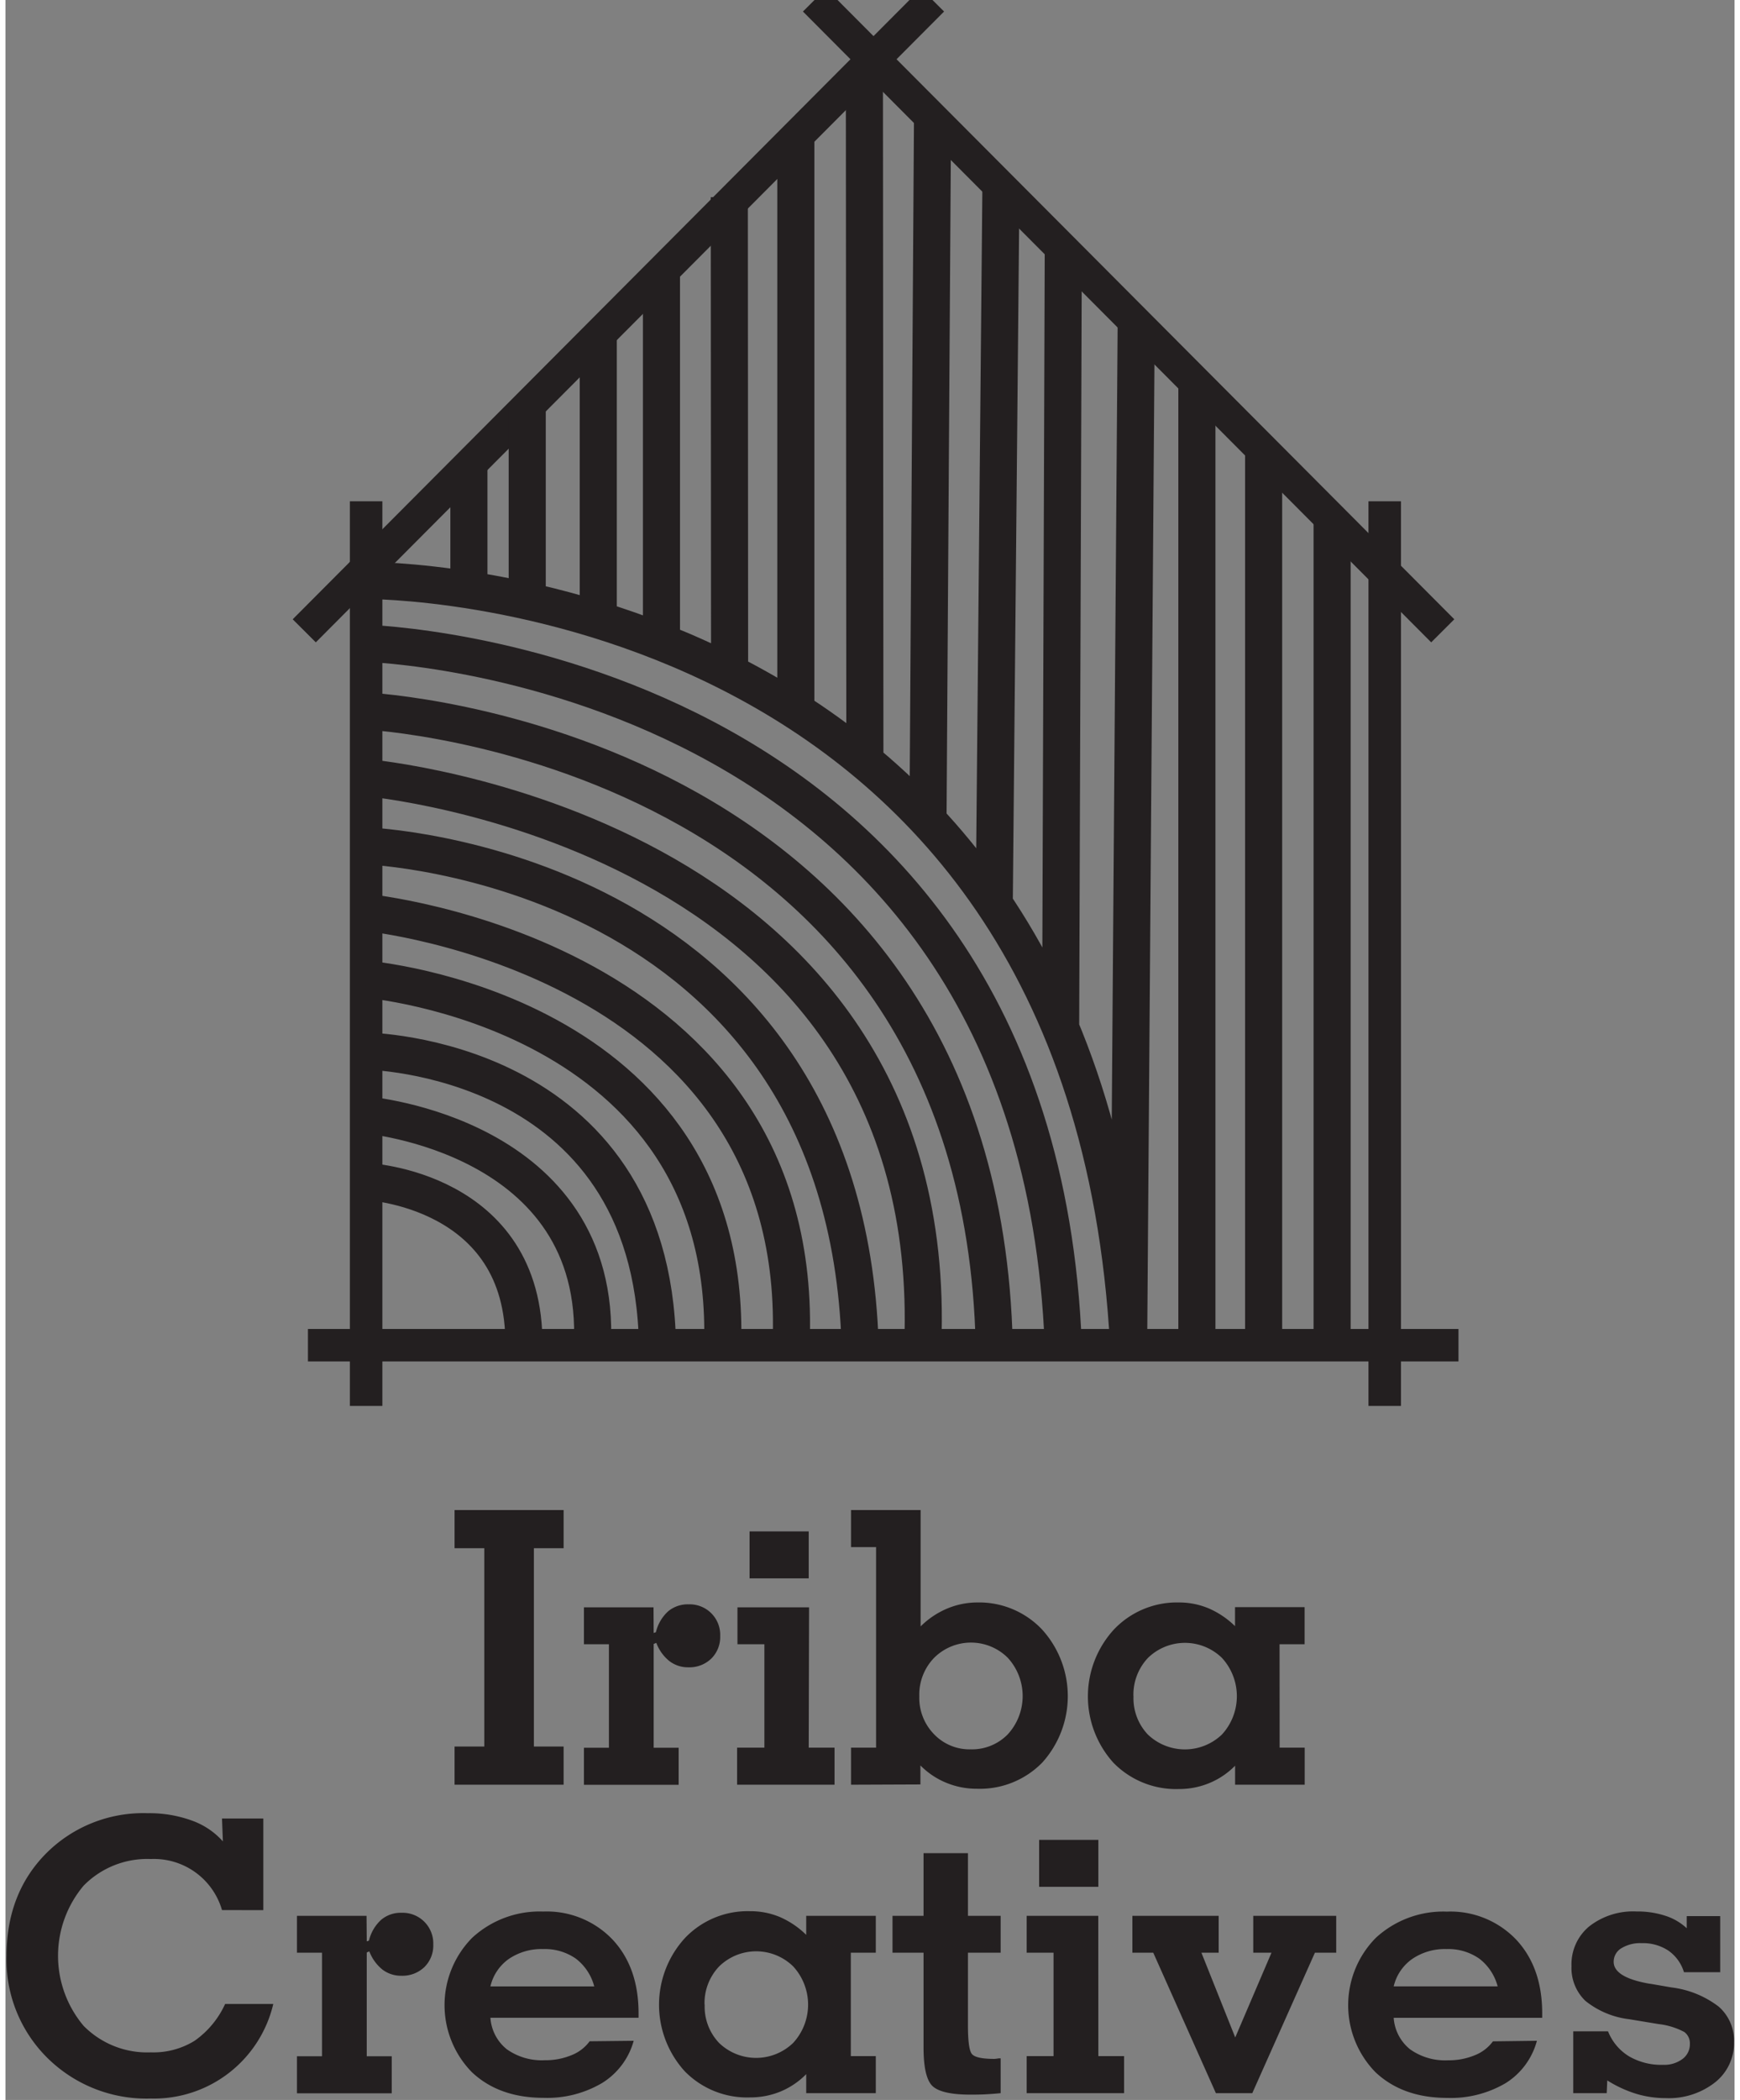 <svg height="2500" viewBox="-.158 1.66 248.469 301.537" width="2073" xmlns="http://www.w3.org/2000/svg"><rect x="-.158" y="1.66" width="248.469" height="301.537" fill="#808080" stroke="none"/><g stroke="#231f20" stroke-miterlimit="10"><g fill="#fff"><path d="m43.31 194.82h165.33" stroke-width="4.66"/><path d="m51.67 73.64v129.9m146.37-129.9v129.9" stroke-width="4.67"/><path d="m116.1 1.66 90.28 90.58m-73.32-90.58-90.28 90.58" stroke-width="4.69"/></g><path d="m51.66 171.31s22.92 1 22.68 23.52m-22.68-33.07s34 2.88 32.52 33.12m-32.52-42.29s41.16.48 41.88 42.24m-41.88-52.56s52.68 4.32 51.24 52.56m-51.24-62.15s63.47 6.24 61.07 62.15m-61.07-71.71s68.83 2.52 71 71.71m-71-81.51s82.91 7.2 80 81.51m-80-91.07s88.35 4.32 90.27 91.11m-90.27-100.83s96.35 2.64 100.19 100.79" fill="none" stroke-width="5.33"/><path d="m51.66 85.01s103.61-.8 109.58 109.82l1.09-146.78m-95.89 20.45v17.86m8.38 1.59v-27.86m10.21 30.57v-40.81m9.08 44.01v-53.13m9.79 57.54-.04-68.3m9.56 73.75v-82.37m9.92 89.61-.07-99.49m9.14 108.03.65-100.82m8.87 112.81.96-102.95m8.58 120.73.38-111.74m19.2 157.29v-138.03m9.59 138.03v-128.4m9.84 128.4v-118.53" fill="none" stroke-width="5.33"/></g><path d="m75.78 252.45h4.27v5.48h-15.67v-5.48h4.27v-28.48h-4.27v-5.48h15.67v5.48h-4.27zm17.21-16.31.32-.11a5.93 5.93 0 0 1 1.76-3 4.39 4.39 0 0 1 2.94-1 4.38 4.38 0 0 1 4.54 4.54 4.35 4.35 0 0 1 -1.27 3.24 4.51 4.51 0 0 1 -3.32 1.26 4.36 4.36 0 0 1 -2.72-.9 6.07 6.07 0 0 1 -1.87-2.61l-.38.16v14.9h3.59v5.32h-13.61v-5.32h3.59v-14.86h-3.59v-5.3h10zm22.28 16.47h3.71v5.32h-14v-5.32h3.92v-14.85h-3.87v-5.3h10.29zm-8.5-24.31v-6.74h8.5v6.74zm14.58 29.63v-5.32h3.6v-28.8h-3.6v-5.32h10v16.71a12 12 0 0 1 3.78-2.55 11.25 11.25 0 0 1 4.32-.89 12.45 12.45 0 0 1 9.32 3.85 14.23 14.23 0 0 1 .07 19.13 12.53 12.53 0 0 1 -9.39 3.77 11.41 11.41 0 0 1 -4.44-.87 11.16 11.16 0 0 1 -3.69-2.48v2.73zm9.81-12.7a7.48 7.48 0 0 0 2.12 5.45 7.06 7.06 0 0 0 5.28 2.17 7.18 7.18 0 0 0 5.31-2.15 8.13 8.13 0 0 0 0-11 7.5 7.5 0 0 0 -10.57 0 7.6 7.6 0 0 0 -2.14 5.53zm51.78 7.38h3.6v5.32h-10v-2.73a11.14 11.14 0 0 1 -3.69 2.49 11.34 11.34 0 0 1 -4.39.86 12.58 12.58 0 0 1 -9.4-3.77 14.21 14.21 0 0 1 .06-19.13 12.48 12.48 0 0 1 9.33-3.89 11 11 0 0 1 4.3.85 12.49 12.49 0 0 1 3.78 2.55v-2.73h10v5.33h-3.6zm-21-7.38a7.57 7.57 0 0 0 2.06 5.49 7.7 7.7 0 0 0 10.65 0 8.13 8.13 0 0 0 0-11 7.62 7.62 0 0 0 -10.63 0 7.69 7.69 0 0 0 -2.09 5.51zm-130.98 30.7a10.18 10.18 0 0 0 -10.22-7.33 12.81 12.81 0 0 0 -9.67 3.83 15.62 15.62 0 0 0 0 20.12 12.83 12.83 0 0 0 9.67 3.81 11.24 11.24 0 0 0 6.28-1.66 13.07 13.07 0 0 0 4.39-5.29h6.92a17.62 17.62 0 0 1 -17.59 13.58 20.24 20.24 0 0 1 -14.87-5.83 19.8 19.8 0 0 1 -5.87-14.65q0-9 5.72-14.75a19.71 19.71 0 0 1 14.56-5.74 17.88 17.88 0 0 1 6.33 1.05 10.82 10.82 0 0 1 4.48 3l-.13-3.29h5.94v13.16zm20.8 4.49.32-.1a5.84 5.84 0 0 1 1.76-3 4.34 4.34 0 0 1 2.94-1 4.4 4.4 0 0 1 4.54 4.55 4.35 4.35 0 0 1 -1.27 3.24 4.56 4.56 0 0 1 -3.32 1.25 4.39 4.39 0 0 1 -2.72-.89 6.17 6.17 0 0 1 -1.88-2.61l-.37.16v14.9h3.59v5.32h-13.62v-5.32h3.6v-14.87h-3.6v-5.29h10zm38.36 14.28a10.36 10.36 0 0 1 -4.52 6.05 15.5 15.5 0 0 1 -8.42 2.14q-6.41 0-10.32-3.69a13.76 13.76 0 0 1 .06-19.3 14.3 14.3 0 0 1 10.2-3.76 13.07 13.07 0 0 1 9.94 4q3.76 4 3.76 10.61v.64h-21.29a6.34 6.34 0 0 0 2.35 4.52 8.67 8.67 0 0 0 5.46 1.58 9.72 9.72 0 0 0 3.83-.72 5.91 5.91 0 0 0 2.62-2zm-20.59-7.81h14.92a7.35 7.35 0 0 0 -2.66-4 7.77 7.77 0 0 0 -4.69-1.36 8.32 8.32 0 0 0 -4.93 1.42 6.66 6.66 0 0 0 -2.64 3.94zm51.79 10.01h3.59v5.32h-10v-2.73a11.2 11.2 0 0 1 -3.68 2.49 11.41 11.41 0 0 1 -4.39.85 12.51 12.51 0 0 1 -9.4-3.77 14.19 14.19 0 0 1 .05-19.12 12.45 12.45 0 0 1 9.35-3.85 10.94 10.94 0 0 1 4.29.84 12.52 12.52 0 0 1 3.78 2.56v-2.73h10v5.29h-3.59zm-21-7.39a7.56 7.56 0 0 0 2.07 5.5 7.67 7.67 0 0 0 10.64 0 8.11 8.11 0 0 0 0-11 7.61 7.61 0 0 0 -10.62 0 7.63 7.63 0 0 0 -2.11 5.5zm37.83 2.95c0 2.24.18 3.61.54 4.1s1.44.74 3.26.74a4.88 4.88 0 0 0 .62-.08h.28v5c-.67.07-1.36.12-2.07.16s-1.46.05-2.26.05q-4.1 0-5.43-1.2c-.88-.8-1.32-2.67-1.32-5.59v-13.59h-4.46v-5.29h4.46v-9h6.38v9h4.7v5.29h-4.7zm18.74 4.44h3.7v5.32h-14v-5.32h3.86v-14.85h-3.86v-5.29h10.29zm-8.51-24.31v-6.74h8.51v6.74zm25.4 29.63-9-20.17h-3v-5.29h12.4v5.29h-2.48l4.86 12.17 5.21-12.17h-2.62v-5.29h11.92v5.29h-3.06l-9 20.17zm46.13-7.52a10.31 10.31 0 0 1 -4.46 6.06 15.5 15.5 0 0 1 -8.42 2.14q-6.4 0-10.32-3.69a13.76 13.76 0 0 1 .06-19.3 14.3 14.3 0 0 1 10.2-3.76 13.07 13.07 0 0 1 9.94 4q3.76 4 3.76 10.61v.64h-21.34a6.34 6.34 0 0 0 2.35 4.52 8.67 8.67 0 0 0 5.46 1.58 9.72 9.72 0 0 0 3.83-.72 5.91 5.91 0 0 0 2.62-2zm-20.58-7.81h14.94a7.35 7.35 0 0 0 -2.66-4 7.77 7.77 0 0 0 -4.69-1.36 8.32 8.32 0 0 0 -4.93 1.42 6.66 6.66 0 0 0 -2.66 3.94zm30.61 15.33h-4.81v-8.88h5a7.38 7.38 0 0 0 3 3.58 9.2 9.2 0 0 0 4.89 1.23 4.38 4.38 0 0 0 2.8-.83 2.61 2.61 0 0 0 1.07-2.16 2 2 0 0 0 -.81-1.73 10.38 10.38 0 0 0 -3.68-1.13l-4.24-.7a12.34 12.34 0 0 1 -6.28-2.63 6.54 6.54 0 0 1 -2-5 7.06 7.06 0 0 1 2.55-5.7 10.24 10.24 0 0 1 6.8-2.14 12.87 12.87 0 0 1 4.14.62 8.11 8.11 0 0 1 3.07 1.79v-1.74h4.81v8.05h-5.21a5.83 5.83 0 0 0 -2.24-3.1 6.62 6.62 0 0 0 -3.84-1.07 5.19 5.19 0 0 0 -2.93.74 2.26 2.26 0 0 0 -1.09 1.93c0 1.48 1.65 2.52 5 3.13l.37.05 2.95.51a13.9 13.9 0 0 1 6.78 2.76 6.48 6.48 0 0 1 2.19 5.13 7.16 7.16 0 0 1 -2.72 5.74 10.75 10.75 0 0 1 -7.09 2.26 14.59 14.59 0 0 1 -4.28-.63 17.49 17.49 0 0 1 -4.12-1.91z" fill="#231f20"/></svg>